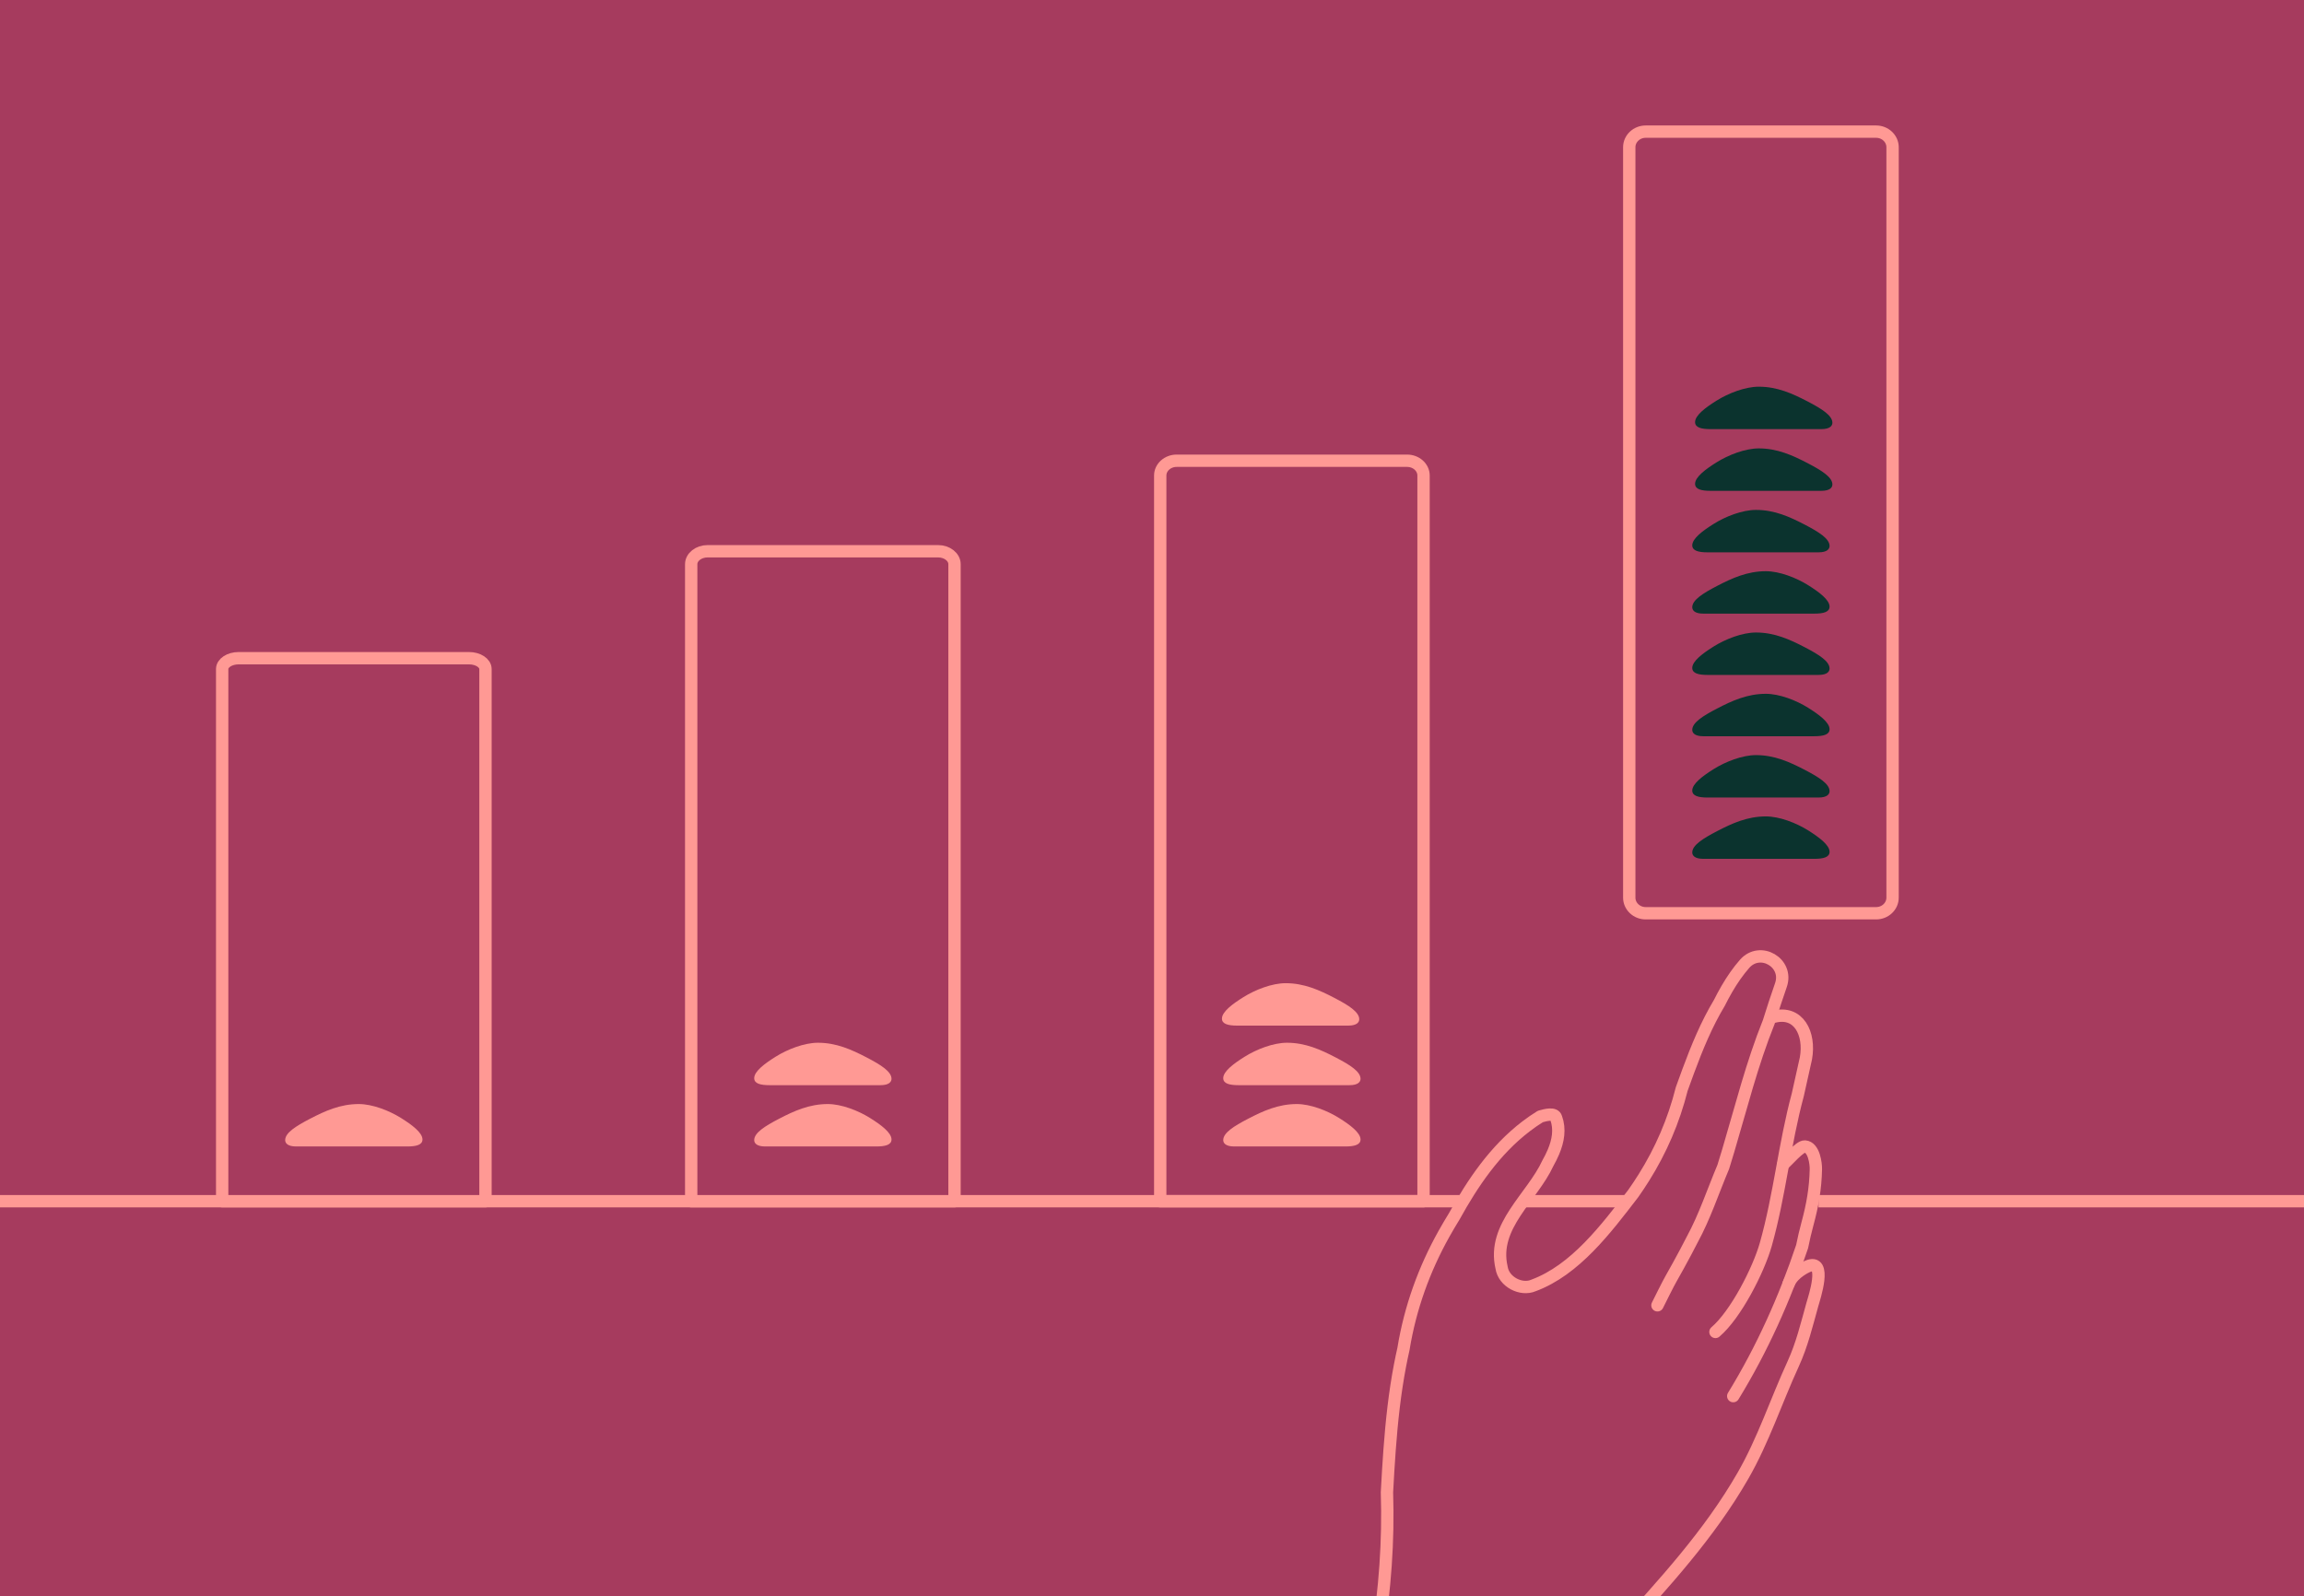 <?xml version="1.0" encoding="UTF-8"?> <svg xmlns="http://www.w3.org/2000/svg" width="560" height="388" viewBox="0 0 560 388" fill="none"><g clip-path="url(#clip0_946_15368)"><rect width="560" height="388" fill="#A63B5E"></rect><path d="M286 112H342C344.208 112 346 113.613 346 115.6V292H282V115.6C282 113.613 283.792 112 286 112Z" fill="#A63B5E" stroke="#FF9994" stroke-width="3" stroke-linecap="round" stroke-linejoin="round"></path><path d="M456 32H400C397.791 32 396 33.701 396 35.8V218.2C396 220.299 397.791 222 400 222H456C458.209 222 460 220.299 460 218.2V35.8C460 33.701 458.209 32 456 32Z" fill="#A63B5E" stroke="#FF9994" stroke-width="3" stroke-linecap="round" stroke-linejoin="round"></path><path d="M-8 292L356 292" stroke="#FF9994" stroke-width="3" stroke-linejoin="round"></path><path d="M416.949 323.778C421.875 319.589 427.431 308.732 429.194 302.478C432.563 290.527 433.735 278.066 436.965 266.126L438.94 257.27C440.024 251.24 437.167 245.584 431.124 247.162" stroke="#FF9994" stroke-width="3" stroke-linecap="round" stroke-linejoin="round"></path><path d="M433.441 283.054C434.39 282.234 437.466 278.61 438.685 278.695C440.924 278.85 441.386 282.912 441.358 284.222C441.26 288.893 440.55 292.931 439.32 297.463C439.071 298.382 438.842 299.301 438.623 300.223C438.405 301.145 438.2 302.071 438.016 303.018C433.794 315.629 428.319 327.882 421.271 339.379" stroke="#FF9994" stroke-width="3" stroke-linecap="round" stroke-linejoin="round"></path><path d="M402.851 317.305C403.359 316.283 405.529 311.907 406.163 310.831C407.361 308.717 408.531 306.598 409.664 304.468C410.23 303.403 410.787 302.336 411.334 301.265C414.303 295.822 416.33 289.659 418.853 283.661C419.263 282.354 419.661 281.044 420.052 279.732C423.174 269.236 425.805 258.629 429.914 248.426C430.382 246.923 430.86 245.423 431.35 243.929C431.84 242.435 432.343 240.946 432.862 239.463C434.757 234.048 427.81 229.985 424.032 234.302C422.449 236.11 421.04 238.143 419.757 240.343C419.112 241.448 418.499 242.595 417.909 243.776C414.763 249.009 412.45 254.657 410.322 260.407C409.789 261.845 409.269 263.288 408.749 264.732C406.8 272.484 403.698 279.633 399.58 286.202C398.757 287.521 397.894 288.816 396.984 290.112C390.366 298.719 382.871 308.731 372.707 312.48C369.792 313.754 365.483 311.68 364.956 308.092C362.628 298.001 372.384 291.097 376.233 282.735C376.73 281.852 377.186 280.954 377.569 280.045C378.721 277.322 379.223 274.499 378.225 271.741C377.865 270.441 375.697 271.041 374.397 271.402C373.201 272.141 372.057 272.932 370.959 273.769C363.274 279.622 357.886 287.68 353.46 295.685C352.601 297.087 351.763 298.5 350.962 299.933C346.156 308.528 342.763 317.853 341.117 327.931C340.814 329.26 340.536 330.596 340.28 331.936C338.998 338.636 338.265 345.462 337.753 352.36C337.497 355.809 337.295 359.278 337.107 362.761C337.892 386.507 333.541 409.98 326.624 432.386C326.624 432.386 314.321 456.162 328.902 461.628C346.046 466.682 361.976 470.332 378.841 466.481C383.078 465.514 385.605 461.111 384.248 456.982C378.713 440.141 377.19 420.424 386.904 404.36C389.065 401.9 391.251 399.47 393.441 397.048C404.387 384.941 415.4 373.054 423.642 358.72C428.588 350.116 431.701 340.552 435.83 331.572C437.988 326.878 439.13 322.015 440.523 317.046C440.891 315.733 444.277 305.718 439.315 307.849C439.315 307.849 435.886 309.308 434.757 312.024" stroke="#FF9994" stroke-width="3" stroke-linecap="round" stroke-linejoin="round"></path><path d="M442 292H563" stroke="#FF9994" stroke-width="3" stroke-linejoin="round"></path><path d="M370.194 292H395.533" stroke="#FF9994" stroke-width="3" stroke-linejoin="round"></path><path d="M315.199 268.379C318.512 268.379 322.587 269.967 325.461 271.765C328.134 273.438 330.686 275.33 330.686 276.993C330.686 278.312 329.171 278.693 326.954 278.693H300.008C297.832 278.693 297.314 277.826 297.314 277.145C297.314 275.39 299.856 273.774 303.356 271.955C306.997 270.064 310.695 268.379 315.199 268.379Z" fill="#FF9994"></path><path d="M312.801 253.478C309.487 253.478 305.412 255.065 302.539 256.864C299.866 258.537 297.314 260.429 297.314 262.092C297.314 263.411 298.829 263.792 301.046 263.792H327.991C330.168 263.792 330.686 262.924 330.686 262.243C330.686 260.488 328.144 258.872 324.643 257.053C321.003 255.162 317.305 253.478 312.801 253.478Z" fill="#FF9994"></path><path d="M312.487 239C309.173 239 305.099 240.588 302.225 242.386C299.552 244.059 297 245.951 297 247.614C297 248.933 298.515 249.314 300.732 249.314H327.677C329.854 249.314 330.372 248.447 330.372 247.766C330.372 246.01 327.83 244.394 324.329 242.576C320.689 240.685 316.991 239 312.487 239Z" fill="#FF9994"></path><path d="M172 134H228C230.208 134 232 135.416 232 137.16V292H168V137.16C168 135.416 169.792 134 172 134Z" fill="#A63B5E" stroke="#FF9994" stroke-width="3" stroke-linecap="round" stroke-linejoin="round"></path><path d="M201.199 268.379C204.512 268.379 208.587 269.967 211.461 271.765C214.134 273.438 216.686 275.33 216.686 276.993C216.686 278.312 215.171 278.693 212.954 278.693H186.008C183.832 278.693 183.314 277.826 183.314 277.145C183.314 275.39 185.856 273.774 189.356 271.955C192.997 270.064 196.695 268.379 201.199 268.379Z" fill="#FF9994"></path><path d="M198.801 253.478C195.487 253.478 191.412 255.065 188.539 256.864C185.866 258.537 183.314 260.429 183.314 262.092C183.314 263.411 184.829 263.792 187.046 263.792H213.991C216.168 263.792 216.686 262.924 216.686 262.243C216.686 260.488 214.144 258.872 210.643 257.053C207.003 255.162 203.305 253.478 198.801 253.478Z" fill="#FF9994"></path><path d="M58 160H114C116.208 160 118 161.183 118 162.64V292H54V162.64C54 161.183 55.792 160 58 160Z" fill="#A63B5E" stroke="#FF9994" stroke-width="3" stroke-linecap="round" stroke-linejoin="round"></path><path d="M87.199 268.379C90.512 268.379 94.587 269.967 97.461 271.765C100.134 273.438 102.686 275.33 102.686 276.993C102.686 278.312 101.171 278.693 98.954 278.693H72.008C69.832 278.693 69.314 277.826 69.314 277.145C69.314 275.39 71.856 273.774 75.356 271.955C78.997 270.064 82.695 268.379 87.199 268.379Z" fill="#FF9994"></path><path d="M429.199 198.459C432.512 198.459 436.587 200.046 439.461 201.845C442.134 203.518 444.686 205.41 444.686 207.073C444.686 208.392 443.171 208.773 440.954 208.773H414.008C411.832 208.773 411.314 207.906 411.314 207.224C411.314 205.469 413.856 203.853 417.356 202.035C420.997 200.144 424.695 198.459 429.199 198.459Z" fill="#0B332E"></path><path d="M426.801 183.557C423.487 183.557 419.412 185.145 416.539 186.943C413.866 188.616 411.314 190.508 411.314 192.171C411.314 193.49 412.829 193.871 415.046 193.871H441.991C444.168 193.871 444.686 193.004 444.686 192.323C444.686 190.568 442.144 188.952 438.643 187.133C435.003 185.242 431.305 183.557 426.801 183.557Z" fill="#0B332E"></path><path d="M429.199 168.656C432.512 168.656 436.587 170.243 439.461 172.042C442.134 173.715 444.686 175.607 444.686 177.27C444.686 178.589 443.171 178.97 440.954 178.97H414.008C411.832 178.97 411.314 178.103 411.314 177.421C411.314 175.666 413.856 174.05 417.356 172.231C420.997 170.341 424.695 168.656 429.199 168.656Z" fill="#0B332E"></path><path d="M426.801 153.754C423.487 153.754 419.412 155.342 416.539 157.14C413.866 158.813 411.314 160.705 411.314 162.368C411.314 163.687 412.829 164.068 415.046 164.068H441.991C444.168 164.068 444.686 163.201 444.686 162.52C444.686 160.765 442.144 159.149 438.643 157.33C435.003 155.439 431.305 153.754 426.801 153.754Z" fill="#0B332E"></path><path d="M429.199 138.853C432.512 138.853 436.587 140.44 439.461 142.239C442.134 143.912 444.686 145.804 444.686 147.467C444.686 148.785 443.171 149.167 440.954 149.167H414.008C411.832 149.167 411.314 148.299 411.314 147.618C411.314 145.863 413.856 144.247 417.356 142.428C420.997 140.537 424.695 138.853 429.199 138.853Z" fill="#0B332E"></path><path d="M426.801 123.951C423.487 123.951 419.412 125.539 416.539 127.337C413.866 129.01 411.314 130.902 411.314 132.565C411.314 133.884 412.829 134.265 415.046 134.265H441.991C444.168 134.265 444.686 133.398 444.686 132.717C444.686 130.962 442.144 129.345 438.643 127.527C435.003 125.636 431.305 123.951 426.801 123.951Z" fill="#0B332E"></path><path d="M427.487 109C424.173 109 420.099 110.588 417.225 112.386C414.552 114.059 412 115.951 412 117.614C412 118.933 413.515 119.314 415.732 119.314H442.677C444.854 119.314 445.372 118.447 445.372 117.766C445.372 116.01 442.83 114.394 439.329 112.576C435.689 110.685 431.991 109 427.487 109Z" fill="#0B332E"></path><path d="M427.487 94C424.173 94 420.099 95.588 417.225 97.386C414.552 99.059 412 100.951 412 102.614C412 103.933 413.515 104.314 415.732 104.314H442.677C444.854 104.314 445.372 103.447 445.372 102.766C445.372 101.01 442.83 99.394 439.329 97.576C435.689 95.685 431.991 94 427.487 94Z" fill="#0B332E"></path></g><defs><clipPath id="clip0_946_15368"><rect width="560" height="388" fill="white"></rect></clipPath></defs></svg> 